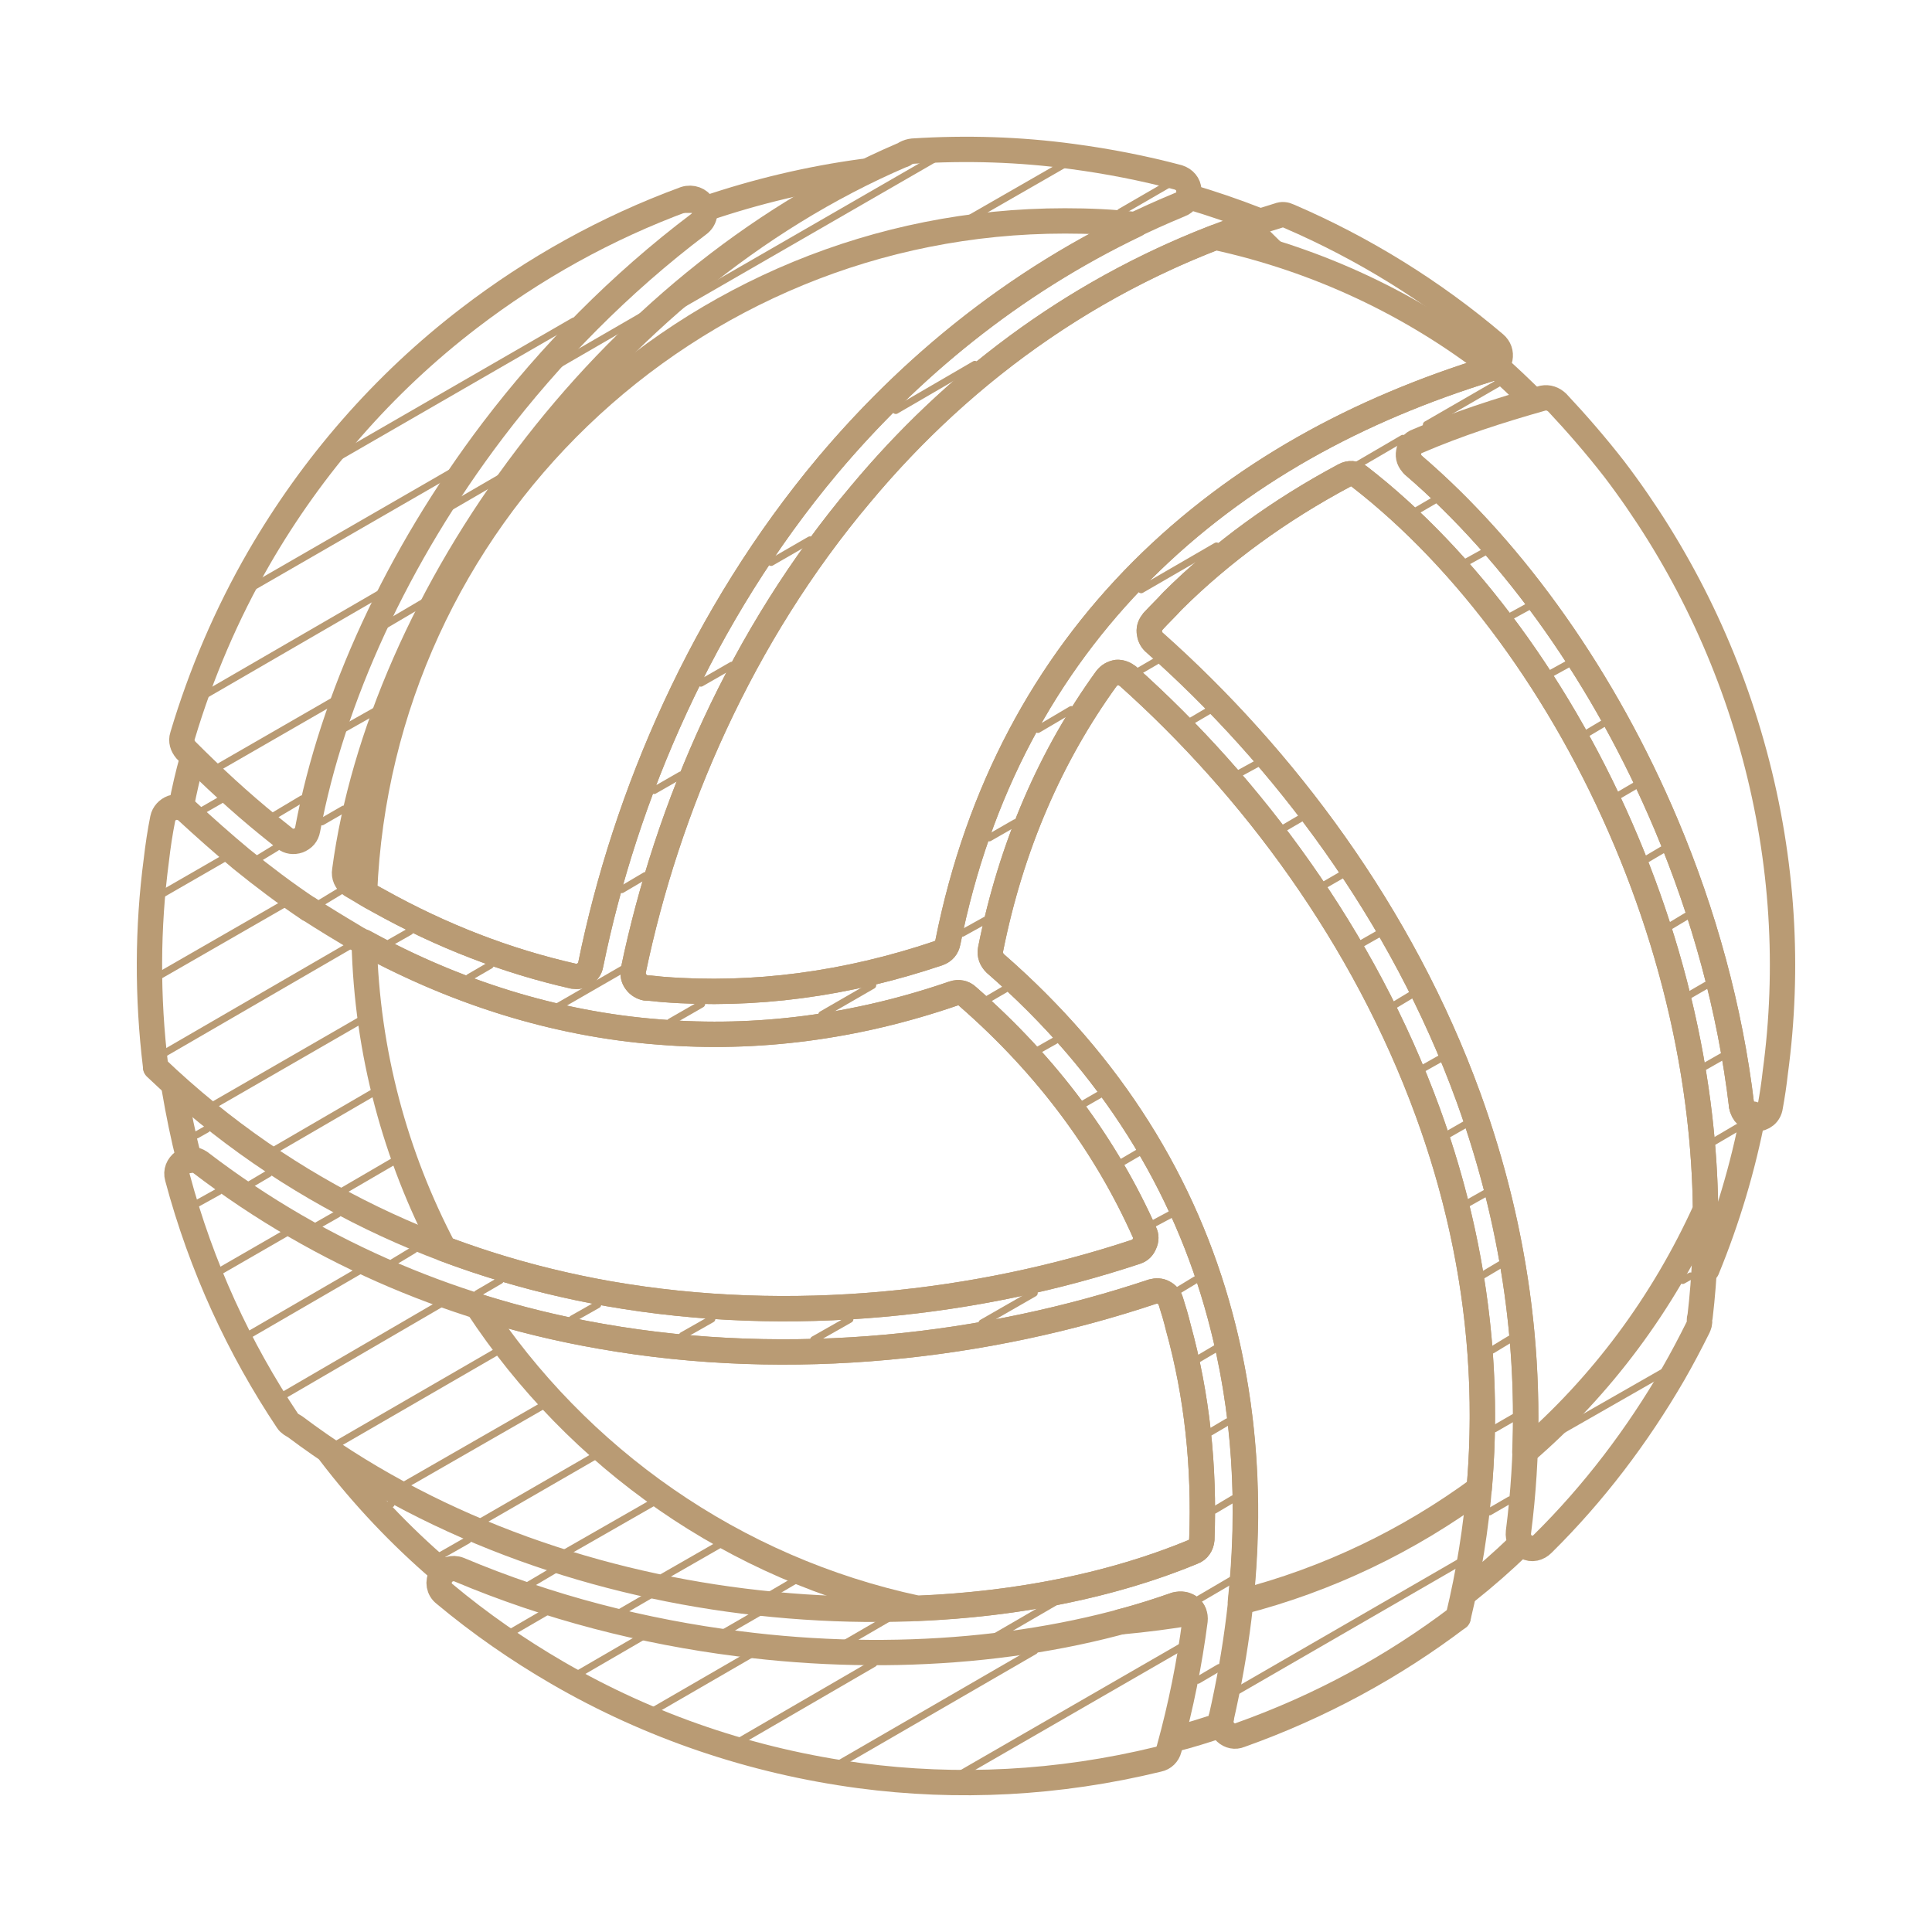<?xml version="1.0" encoding="UTF-8"?> <!-- Creator: CorelDRAW 2021.5 --> <svg xmlns="http://www.w3.org/2000/svg" xmlns:xlink="http://www.w3.org/1999/xlink" xmlns:xodm="http://www.corel.com/coreldraw/odm/2003" xml:space="preserve" width="20mm" height="20mm" style="shape-rendering:geometricPrecision; text-rendering:geometricPrecision; image-rendering:optimizeQuality; fill-rule:evenodd; clip-rule:evenodd" viewBox="0 0 2000 2000"> <defs> <style type="text/css"> <![CDATA[ .str1 {stroke:#B99B74;stroke-width:20;stroke-miterlimit:22.926} .str3 {stroke:#B99B74;stroke-width:7.31;stroke-linecap:round;stroke-miterlimit:10} .str4 {stroke:#B99B74;stroke-width:7.41;stroke-linecap:round;stroke-miterlimit:22.926} .str2 {stroke:#B99B74;stroke-width:7.41;stroke-linecap:round;stroke-miterlimit:10} .str0 {stroke:#B99B74;stroke-width:26.23;stroke-linecap:round;stroke-linejoin:round;stroke-miterlimit:22.926} .fil0 {fill:none} .fil1 {fill:#1986C6} ]]> </style> </defs> <g id="Слой_x0020_1">  <g id="_2050763088"> <path class="fil0 str0" d="M1548.27 378.32c13.03,11.24 25.31,23.21 37.7,35.29m-354.84 -209.93c23.63,7.04 46.52,14.81 69.1,23.63m-569.71 -11.34c52.93,-17.96 107.53,-30.98 162.98,-38.44m-705.91 657.3c3.15,-16.6 7.03,-33.5 11.65,-49.78m-3.25 416.28c-6.3,-24.68 -11.24,-49.04 -15.44,-73.72m275.88 498.09c-42.01,-36.02 -80.45,-76.56 -114.68,-121.4m922.14 281.55c-16.17,5.35 -32.45,10.61 -49.46,14.81m358.1 -200.69c-17.22,16.59 -35.28,32.45 -53.98,47.26m296.36 -493.89c-10.61,55.45 -26.78,109.32 -47.99,160.88"></path> <path class="fil0 str0" d="M318.44 858.77c25.41,-135.78 92.83,-282.91 191.54,-413.13 59.97,-78.97 132.32,-152.38 213.08,-213.39 6.41,-4.62 8.19,-12.71 4.62,-19.43 -3.57,-5.99 -11.23,-9.14 -18.69,-6.72 -81.81,30.03 -156.68,72.04 -223.37,123.18 -88.84,68.05 -162.25,152.69 -217.59,248.36 -33.19,57.45 -59.97,119.93 -79.08,184.1 -1.78,5.35 0,10.6 3.57,14.8 27.83,27.94 56.08,53.98 85.7,78.03 5.67,4.52 10.92,8.82 16.59,13.34 3.88,3.25 9.13,3.88 14.07,2.2 5.36,-2.2 8.51,-5.67 9.56,-11.34z"></path> <path class="fil0 str0" d="M937.19 158.84c-0.63,0.74 -2.1,1.79 -3.47,1.79 -155.21,66.68 -288.58,180.62 -388.14,312.21 -103.33,135.78 -170.33,290.05 -188.71,428.25 -1.05,5.99 1.47,11.66 6.72,15.12 9.14,5.36 18.38,11.03 28.25,16.28 65.64,36.65 132.95,62.49 201.74,78.03 4.3,0.63 7.77,0 11.34,-2.21 3.46,-2.41 5.98,-5.56 6.61,-9.87 35.71,-175.27 115.73,-361.88 245.22,-516.47 94.62,-112.47 215.17,-208.45 364.82,-270.2 5.99,-2.1 9.87,-8.09 9.14,-14.81 -0.32,-6.3 -4.62,-11.34 -10.93,-13.33 -36.02,-9.56 -72.67,-16.7 -109.74,-21.64 -54.29,-7.35 -109.32,-9.13 -165.08,-5.56 -2.84,0.31 -5.25,1.05 -7.77,2.41z"></path> <path class="fil0 str0" d="M1463.21 481.66c104.81,89.89 198.27,221.58 261.7,372.18 38.54,91.36 66.05,190.18 78.03,290.99 1.05,7.77 7.03,13.45 14.49,13.45 7.77,0 14.07,-4.94 15.12,-12.71 2.1,-11.55 3.89,-23.21 5.25,-35.6 14.49,-106.91 8.19,-218.43 -21.42,-328.49 -29.72,-110.69 -80.13,-210.24 -145.34,-295.93 -18.7,-24.05 -38.54,-46.95 -59.02,-68.79 -4.2,-3.89 -9.14,-5.67 -14.81,-4.62 -45.16,12.71 -88.84,26.88 -129.8,44.53 -4.93,1.68 -8.4,5.98 -9.13,11.23 -1.05,5.25 0.73,9.87 4.93,13.76z"></path> <path class="fil0 str0" d="M1542.6 381.79c5.67,-1.37 9.14,-5.67 10.19,-10.92 1.05,-5.57 -0.74,-10.92 -5.25,-14.81 -63.85,-54.29 -136.21,-99.13 -213.39,-132.32 -3.57,-1.68 -6.83,-2.1 -10.61,-0.63 -181.68,54.61 -324.92,159.84 -432.14,287.85 -124.23,147.02 -200.79,325.55 -235.76,493.47 -0.63,4.3 0,8.5 2.84,12.07 2.52,3.47 6.4,5.57 10.29,6.31 5.98,0 11.65,1.05 17.64,1.47 93.78,7.35 189.76,-5.36 285.01,-37.5 5.67,-2.1 8.82,-5.98 9.87,-11.55 31.4,-157 101.24,-284.69 200.79,-384.56 101.24,-101.24 225.05,-167.29 360.52,-208.88z"></path> <path class="fil0 str0" d="M1759.25 1366.73c0,-1.05 0,-2.1 0.63,-3.46 19.74,-168.34 -12.29,-340.46 -76.24,-492.11 -65.95,-157 -165.72,-292.15 -276.51,-377.84 -4.2,-3.57 -10.6,-3.89 -15.54,-1.05 -66.68,35.6 -126.65,78.97 -177.79,129.8 -6.72,7.45 -13.76,14.07 -20.16,21.1 -2.84,3.57 -4.2,6.83 -3.89,11.03 0.42,4.2 1.79,7.77 4.62,10.61 134.42,118.87 256.87,281.44 325.65,470.89 50.1,138.3 72.36,290.37 51.88,450.2 -0.73,6.61 2.1,12.29 8.09,15.44 5.56,3.25 12.39,1.47 16.91,-3.15 52.92,-52.2 98.08,-111.85 135.15,-175.7 9.14,-15.85 17.64,-32.03 25.73,-48.3 1.05,-2.42 2.1,-4.94 1.47,-7.46z"></path> <path class="fil0 str0" d="M161.12 1105.03c138.94,132.64 303.08,204.99 468.79,234.19 189.87,33.18 383.2,10.6 546.08,-43.37 4.31,-1.37 7.14,-4.2 8.82,-8.51 1.79,-3.78 1.79,-8.09 0,-11.55 -39.8,-89.27 -100.08,-171.81 -183.04,-244.16 -3.88,-3.89 -9.55,-4.94 -14.8,-3.15 -101.55,34.97 -203.94,47.99 -304.13,39.9 -110.37,-8.19 -216.65,-43.05 -313.26,-96.72 -16.59,-9.87 -33.5,-20.16 -49.78,-30.66"></path> <path class="fil0 str0" d="M319.49 941c-24.37,-16.28 -47.26,-33.61 -69.42,-51.56 -19.43,-16.18 -38.12,-32.77 -56.92,-50.1 -3.78,-3.46 -9.45,-4.51 -14.8,-3.15 -4.84,1.79 -8.83,5.99 -9.88,11.24 -2.83,14.18 -4.93,28.25 -6.61,42.74 -9.24,69.84 -9.56,142.19 -0.74,214.13"></path> <path class="fil0 str0" d="M1216.95 1661.3c-129.8,45.89 -290.68,61.12 -452.93,40.22 -97.35,-12.29 -195.75,-37.38 -288.59,-76.56 -7.03,-2.83 -14.8,-0.31 -18.69,5.99 -3.88,6.41 -2.52,14.49 3.47,19.11 36.75,30.67 75.92,57.87 117.19,81.81 95.57,55.45 201.74,91.47 312.85,106.28 100.6,13.33 204.99,8.4 309.06,-17.02 5.35,-1.05 9.55,-5.25 10.92,-10.6 12.39,-44.74 21.21,-89.27 26.88,-132.95 0.63,-5.67 -1.47,-10.29 -5.35,-13.76 -4.2,-3.15 -9.14,-3.89 -14.81,-2.52z"></path> <path class="fil0 str0" d="M1264.21 1778.5c-1.05,5.67 0.42,11.23 4.62,14.8 4.2,3.89 9.87,4.94 14.8,2.84 83.28,-29.61 158.79,-70.89 225.79,-121.71"></path> <path class="fil0 str0" d="M1509.42 1674.43c45.15,-186.93 26.46,-365.14 -31.4,-523.19 -65.95,-180.94 -182.41,-336.89 -310.43,-451.25 -3.15,-2.42 -7.45,-4.2 -11.34,-3.89 -4.52,0.74 -8.09,2.84 -10.92,6.41 -57.13,78.97 -98.4,172.43 -119.93,280.49 -1.05,5.57 1.05,10.51 4.94,14.39 120.66,105.12 196.48,229.36 232.82,365.14 37.07,138.31 32.45,277.98 1.05,415.97"></path> <path class="fil0 str0" d="M305.41 1476.89c135.47,101.87 300.56,160.15 463.86,180.52 169.7,21.22 336.26,2.52 465.32,-50.72 5.99,-2.1 9.14,-7.45 9.56,-13.12 2.83,-75.41 -4.94,-149.23 -24.37,-219.38 -2.1,-8.82 -4.93,-18.38 -7.77,-27.2 -1.05,-3.89 -3.88,-7.04 -7.35,-8.82 -3.57,-2.1 -7.77,-2.1 -11.65,-1.05 -170.02,56.81 -372.18,81.17 -570.87,46.2 -144.29,-25.41 -287.11,-82.12 -415.13,-180.2 -5.35,-3.57 -12.07,-3.89 -17.32,-0.42 -5.25,3.88 -7.77,9.87 -5.99,16.27 24.68,92.42 63.85,176.75 113.94,251.83 2.1,3.26 4.94,4.31 7.77,6.09z"></path> <path class="fil0 str0" d="M377.35 924.09c4.62,3.15 9.56,5.57 14.49,8.4 65.64,36.65 132.95,62.49 201.74,78.03 4.3,0.63 7.77,0 11.34,-2.21 3.46,-2.41 5.98,-5.56 6.61,-9.87 35.71,-175.27 115.73,-361.88 245.22,-516.47 84.64,-100.49 190.49,-187.97 318.93,-249.41 -23.95,-2.83 -48.31,-3.88 -73.3,-3.88 -390.56,0 -709.17,308.74 -725.03,695.41z"></path> <path class="fil0 str0" d="M1463.21 481.66c104.81,89.89 198.27,221.58 261.7,372.18 38.54,91.36 66.05,190.18 78.03,290.99"></path> <path class="fil0 str0" d="M1542.6 381.79c1.37,-0.31 2.42,-1.05 3.47,-1.37 -83.17,-64.89 -181.26,-111.52 -287.85,-134.73 -151.33,58.18 -273.04,152.69 -366.82,265.27 -124.23,147.02 -200.79,325.55 -235.76,493.47 -0.63,4.3 0,8.5 2.84,12.07 2.52,3.47 6.4,5.57 10.29,6.31 5.98,0 11.65,1.05 17.64,1.47 93.78,7.35 189.76,-5.36 285.01,-37.5 5.67,-2.1 8.82,-5.98 9.87,-11.55 31.4,-157 101.24,-284.69 200.79,-384.56 101.24,-101.24 225.05,-167.29 360.52,-208.88z"></path> <path class="fil0 str0" d="M1765.55 1252.16c-1.47,-132.01 -32.13,-262.54 -81.91,-381 -65.95,-157 -165.72,-292.15 -276.51,-377.84 -4.2,-3.57 -10.6,-3.89 -15.54,-1.05 -66.68,35.6 -126.65,78.97 -177.79,129.8 -6.72,7.45 -13.76,14.07 -20.16,21.1 -2.84,3.57 -4.2,6.83 -3.89,11.03 0.42,4.2 1.79,7.77 5.36,10.61 133.68,118.87 256.13,281.44 324.91,470.89 41.28,113.94 63.85,238.07 58.5,367.55 79.39,-68.36 143.24,-154.48 187.03,-251.09z"></path> <path class="fil0 str0" d="M459.58 1292.7c56.08,21.1 112.89,36.33 170.33,46.52 189.87,33.18 383.2,10.6 546.08,-43.37 4.31,-1.37 7.14,-4.2 8.82,-8.51 1.79,-3.78 1.79,-8.09 0,-11.55 -39.8,-89.27 -100.08,-171.81 -183.04,-244.16 -3.88,-3.89 -9.55,-4.94 -14.8,-3.15 -101.55,34.97 -203.94,47.99 -304.13,39.9 -107.54,-8.19 -211.61,-41.27 -305.81,-93.15 2.74,114.68 32.45,222.22 82.55,317.47z"></path> <path class="fil0 str0" d="M1216.95 1661.3c-18.38,6.41 -37.39,12.71 -57.13,17.64 25.73,-2.41 51.14,-5.56 75.82,-9.87 -0.73,-1.78 -2.1,-3.46 -3.88,-5.25 -4.2,-3.15 -9.14,-3.89 -14.81,-2.52z"></path> <path class="fil0 str0" d="M1284.05 1658.46c90.63,-23.2 174.23,-63.74 247.21,-117.4 11.97,-138.31 -9.45,-269.89 -53.24,-389.82 -65.95,-180.94 -182.41,-336.89 -310.43,-451.25 -3.15,-2.42 -7.45,-4.2 -11.34,-3.89 -4.52,0.74 -8.09,2.84 -10.92,6.41 -57.13,78.97 -98.4,172.43 -119.93,280.49 -1.05,5.57 1.05,10.51 4.94,14.39 120.66,105.12 196.48,229.36 232.82,365.14 26.15,97.35 31.4,196.48 20.89,295.93z"></path> <path class="fil0 str0" d="M949.89 1664.87c104.08,-4.2 202.16,-24.05 284.7,-58.18 5.99,-2.1 9.14,-7.45 9.56,-13.12 2.83,-75.41 -4.94,-149.23 -24.37,-219.38 -2.1,-8.82 -4.93,-18.38 -7.77,-27.2 -1.05,-3.89 -3.88,-7.04 -7.35,-8.82 -3.57,-2.1 -7.77,-2.1 -11.65,-1.05 -170.02,56.81 -372.18,81.17 -570.87,46.2 -43.06,-7.35 -85.38,-17.64 -127.7,-30.98 103.44,157.32 265.27,271.99 455.45,312.53z"></path> <polygon class="fil1 str1" points="711.09,210.4 710.77,210.4 709.62,206.83 "></polygon> <polygon class="fil1 str1" points="937.92,159.58 938.66,160.63 938.66,160.63 "></polygon> <path class="fil1 str1" d="M1306.95 245.27c-1.47,-0.63 -2.52,-1.05 -3.89,-1.05 0.32,-0.63 0.32,-0.63 0.63,-0.63 1.16,0.63 2.21,0.63 3.26,1.68z"></path> <polygon class="fil1 str1" points="1828.98,1145.57 1828.98,1145.57 1832.97,1146.62 "></polygon> <polygon class="fil1 str1" points="1594.38,1596.4 1594.38,1596.4 1597.21,1599.24 "></polygon> <line class="fil0 str0" x1="1802.94" y1="1144.83" x2="1803.36" y2="1146.62"></line> <line class="fil0 str2" x1="1563.08" y1="1552.71" x2="1541.87" y2="1565"></line> <line class="fil0 str2" x1="1262.11" y1="1726.3" x2="1239.95" y2="1739.33"></line> <line class="fil0 str2" x1="1567.28" y1="1467.34" x2="1547.12" y2="1478.99"></line> <line class="fil0 str2" x1="1274.5" y1="1635.99" x2="1240.26" y2="1656.05"></line> <line class="fil0 str2" x1="1563.4" y1="1386.16" x2="1544.7" y2="1397.5"></line> <line class="fil0 str2" x1="1276.6" y1="1551.66" x2="1257.17" y2="1563.22"></line> <line class="fil0 str2" x1="1115.71" y1="1644.81" x2="1004.61" y2="1709.29"></line> <line class="fil0 str2" x1="1799.05" y1="1167.1" x2="1774.37" y2="1181.59"></line> <line class="fil0 str2" x1="1553.52" y1="1308.97" x2="1535.15" y2="1319.89"></line> <line class="fil0 str2" x1="1270.93" y1="1471.85" x2="1252.97" y2="1482.46"></line> <line class="fil0 str3" x1="929.1" y1="1669.81" x2="862.1" y2="1708.66"></line> <line class="fil0 str2" x1="1782.88" y1="1093.69" x2="1764.82" y2="1103.98"></line> <line class="fil0 str2" x1="1537.67" y1="1235.25" x2="1519.6" y2="1245.44"></line> <line class="fil0 str2" x1="1258.54" y1="1396.03" x2="1240.58" y2="1406.64"></line> <line class="fil0 str2" x1="793.32" y1="1664.87" x2="740.7" y2="1695.22"></line> <line class="fil0 str2" x1="1766.92" y1="1019.65" x2="1749.27" y2="1029.84"></line> <line class="fil0 str2" x1="1516.45" y1="1164.26" x2="1499.23" y2="1174.13"></line> <line class="fil0 str2" x1="1238.48" y1="1324.41" x2="1219.78" y2="1335.75"></line> <line class="fil0 str2" x1="687.78" y1="1642.61" x2="625.71" y2="1678.63"></line> <line class="fil0 str2" x1="1746.54" y1="948.03" x2="1728.9" y2="958.64"></line> <line class="fil0 str2" x1="1491.04" y1="1095.9" x2="1473.5" y2="1105.77"></line> <line class="fil0 str2" x1="1212.01" y1="1257.1" x2="1194.37" y2="1266.55"></line> <line class="fil0 str2" x1="1070.56" y1="1338.59" x2="1016.58" y2="1369.57"></line> <line class="fil0 str2" x1="582.66" y1="1620.03" x2="537.18" y2="1646.91"></line> <line class="fil0 str2" x1="1721.76" y1="879.25" x2="1704.54" y2="889.44"></line> <line class="fil0 str2" x1="1460.38" y1="1030.26" x2="1443.47" y2="1040.45"></line> <line class="fil0 str2" x1="1178.51" y1="1193.25" x2="1161.61" y2="1203.12"></line> <line class="fil0 str2" x1="879.74" y1="1365.68" x2="842.36" y2="1386.89"></line> <line class="fil0 str2" x1="484.26" y1="1594.3" x2="456.43" y2="1610.16"></line> <line class="fil0 str2" x1="1692.88" y1="813.3" x2="1675.97" y2="823.17"></line> <line class="fil0 str2" x1="1426.56" y1="967.04" x2="1409.23" y2="976.91"></line> <line class="fil0 str2" x1="1138.29" y1="1133.18" x2="1121.7" y2="1142.73"></line> <line class="fil0 str2" x1="736.82" y1="1365.37" x2="706.47" y2="1382.59"></line> <line class="fil0 str2" x1="404.86" y1="1556.91" x2="403.81" y2="1557.23"></line> <line class="fil0 str2" x1="1659.7" y1="749.03" x2="1643.1" y2="758.9"></line> <line class="fil0 str2" x1="1388.44" y1="906.03" x2="1370.8" y2="916.21"></line> <line class="fil0 str2" x1="1092.4" y1="1077.1" x2="1075.49" y2="1086.65"></line> <line class="fil0 str2" x1="618.68" y1="1350.56" x2="592.53" y2="1365.37"></line> <line class="fil0 str2" x1="1622.62" y1="687.7" x2="1606.03" y2="696.84"></line> <line class="fil0 str2" x1="1346.43" y1="847.11" x2="1328.79" y2="857.41"></line> <line class="fil0 str2" x1="1040.63" y1="1023.86" x2="1022.99" y2="1034.15"></line> <line class="fil0 str2" x1="517.76" y1="1325.46" x2="494.13" y2="1339.22"></line> <line class="fil0 str2" x1="1581.35" y1="628.37" x2="1564.45" y2="637.61"></line> <line class="fil0 str2" x1="1300.96" y1="790.72" x2="1282.9" y2="800.59"></line> <line class="fil0 str2" x1="1020.15" y1="952.65" x2="996.1" y2="965.99"></line> <line class="fil0 str2" x1="903.37" y1="1019.97" x2="850.76" y2="1050.32"></line> <line class="fil0 str2" x1="428.49" y1="1293.75" x2="406.96" y2="1306.77"></line> <line class="fil0 str2" x1="1535.88" y1="571.97" x2="1518.55" y2="581.53"></line> <line class="fil0 str2" x1="1250.87" y1="736.01" x2="1233.54" y2="746.19"></line> <line class="fil0 str2" x1="1051.13" y1="851.73" x2="1024.04" y2="867.28"></line> <line class="fil0 str2" x1="726.21" y1="1039.4" x2="694.18" y2="1057.78"></line> <line class="fil0 str2" x1="349.52" y1="1256.68" x2="329.04" y2="1268.33"></line> <line class="fil0 str2" x1="1484.74" y1="518" x2="1467.1" y2="528.29"></line> <line class="fil0 str2" x1="1197.21" y1="684.13" x2="1179.56" y2="694.42"></line> <line class="fil0 str2" x1="1108.99" y1="734.64" x2="1074.44" y2="755.02"></line> <line class="fil0 str2" x1="645.14" y1="1003.06" x2="578.45" y2="1041.5"></line> <line class="fil0 str2" x1="278.22" y1="1214.77" x2="259.21" y2="1226.01"></line> <line class="fil0 str2" x1="1551.74" y1="396.28" x2="1476.65" y2="439.65"></line> <line class="fil0 str2" x1="1452.29" y1="453.83" x2="1406.4" y2="480.61"></line> <line class="fil0 str2" x1="1259.27" y1="565.25" x2="1181.35" y2="610.41"></line> <line class="fil0 str2" x1="668.03" y1="906.45" x2="643.67" y2="920.84"></line> <line class="fil0 str2" x1="507.46" y1="999.18" x2="485.62" y2="1011.88"></line> <line class="fil0 str2" x1="214.05" y1="1168.88" x2="203.44" y2="1174.87"></line> <line class="fil0 str2" x1="704.79" y1="802.38" x2="677.17" y2="818.23"></line> <line class="fil0 str2" x1="424.29" y1="964.21" x2="403.81" y2="975.86"></line> <line class="fil0 str2" x1="757.61" y1="688.75" x2="725.58" y2="707.13"></line> <line class="fil0 str2" x1="351.94" y1="922.62" x2="332.19" y2="934.59"></line> <line class="fil0 str2" x1="838.47" y1="558.95" x2="798.25" y2="582.16"></line> <line class="fil0 str2" x1="355.82" y1="837.66" x2="333.24" y2="850.68"></line> <line class="fil0 str2" x1="285.99" y1="877.46" x2="268.03" y2="888.39"></line> <line class="fil0 str2" x1="1009.12" y1="377.27" x2="927.32" y2="424.85"></line> <line class="fil0 str3" x1="402.76" y1="727.92" x2="342.8" y2="761.74"></line> <line class="fil0 str2" x1="228.44" y1="828.11" x2="210.17" y2="838.61"></line> <line class="fil0 str3" x1="450.02" y1="616.81" x2="389.01" y2="652.73"></line> <line class="fil0 str2" x1="537.92" y1="483.03" x2="447.92" y2="535.32"></line> <line class="fil0 str2" x1="677.59" y1="319.73" x2="567.85" y2="383.26"></line> <line class="fil0 str2" x1="407.7" y1="1202.07" x2="355.09" y2="1232.73"></line> <line class="fil0 str2" x1="388.27" y1="1130.03" x2="283.15" y2="1191.15"></line> <line class="fil0 str2" x1="375.98" y1="1054.63" x2="218.25" y2="1145.57"></line> <line class="fil0 str3" x1="364.96" y1="977.33" x2="164.27" y2="1093.69"></line> <line class="fil0 str2" x1="294.81" y1="935.33" x2="158.6" y2="1013.67"></line> <line class="fil0 str2" x1="230.96" y1="889.12" x2="156.19" y2="932.18"></line> <polygon class="fil0 str4" points="711.09,210.4 710.77,210.4 709.62,206.83 "></polygon> <line class="fil0 str2" x1="312.77" y1="827.06" x2="283.89" y2="844.28"></line> <line class="fil0 str2" x1="345.64" y1="725.4" x2="224.24" y2="795.34"></line> <line class="fil0 str3" x1="393.63" y1="614.29" x2="207.33" y2="722.25"></line> <line class="fil0 str3" x1="467.35" y1="489.01" x2="253.22" y2="612.51"></line> <line class="fil0 str2" x1="594" y1="332.43" x2="329.36" y2="485.13"></line> <polygon class="fil0 str4" points="937.92,159.58 938.66,160.63 938.66,160.63 "></polygon> <line class="fil0 str2" x1="1210.96" y1="189.93" x2="1159.82" y2="219.54"></line> <line class="fil0 str2" x1="1110.04" y1="165.25" x2="995.79" y2="230.88"></line> <line class="fil0 str2" x1="978.14" y1="158.11" x2="694.81" y2="321.51"></line> <polygon class="fil0 str4" points="1828.98,1145.57 1828.98,1145.57 1832.97,1146.62 "></polygon> <polygon class="fil0 str4" points="1594.38,1596.4 1594.38,1596.4 1597.21,1599.24 "></polygon> <line class="fil0 str2" x1="1741.92" y1="1409.05" x2="1612.75" y2="1482.88"></line> <line class="fil0 str2" x1="1750.01" y1="1320.94" x2="1741.92" y2="1325.46"></line> <line class="fil0 str2" x1="1515.4" y1="1614.78" x2="1276.6" y2="1752.77"></line> <line class="fil0 str2" x1="1226.09" y1="1702.99" x2="985.18" y2="1841.93"></line> <line class="fil0 str2" x1="1070.87" y1="1708.98" x2="855.7" y2="1833.53"></line> <line class="fil0 str2" x1="904.42" y1="1722" x2="764.02" y2="1803.49"></line> <line class="fil0 str2" x1="785.86" y1="1707.61" x2="674.44" y2="1772.09"></line> <line class="fil0 str2" x1="673.7" y1="1689.23" x2="586.86" y2="1739.64"></line> <line class="fil0 str2" x1="577.4" y1="1661.72" x2="518.49" y2="1695.96"></line> <line class="fil0 str3" x1="832.8" y1="1630.32" x2="789.43" y2="1655.73"></line> <line class="fil0 str2" x1="744.27" y1="1599.24" x2="686.41" y2="1632.42"></line> <line class="fil0 str2" x1="676.54" y1="1555.13" x2="585.91" y2="1607.01"></line> <line class="fil0 str2" x1="617.21" y1="1506.51" x2="496.96" y2="1575.92"></line> <line class="fil0 str2" x1="564.7" y1="1453.58" x2="417.26" y2="1538.22"></line> <line class="fil0 str2" x1="518.07" y1="1397.08" x2="345.95" y2="1496.64"></line> <line class="fil0 str2" x1="457.79" y1="1348.77" x2="289.87" y2="1446.54"></line> <line class="fil0 str2" x1="372.41" y1="1315.27" x2="255.64" y2="1383.01"></line> <line class="fil0 str2" x1="295.86" y1="1276.52" x2="222.45" y2="1318.84"></line> <line class="fil0 str3" x1="226.34" y1="1233.47" x2="197.14" y2="1249.64"></line> </g> </g> </svg> 